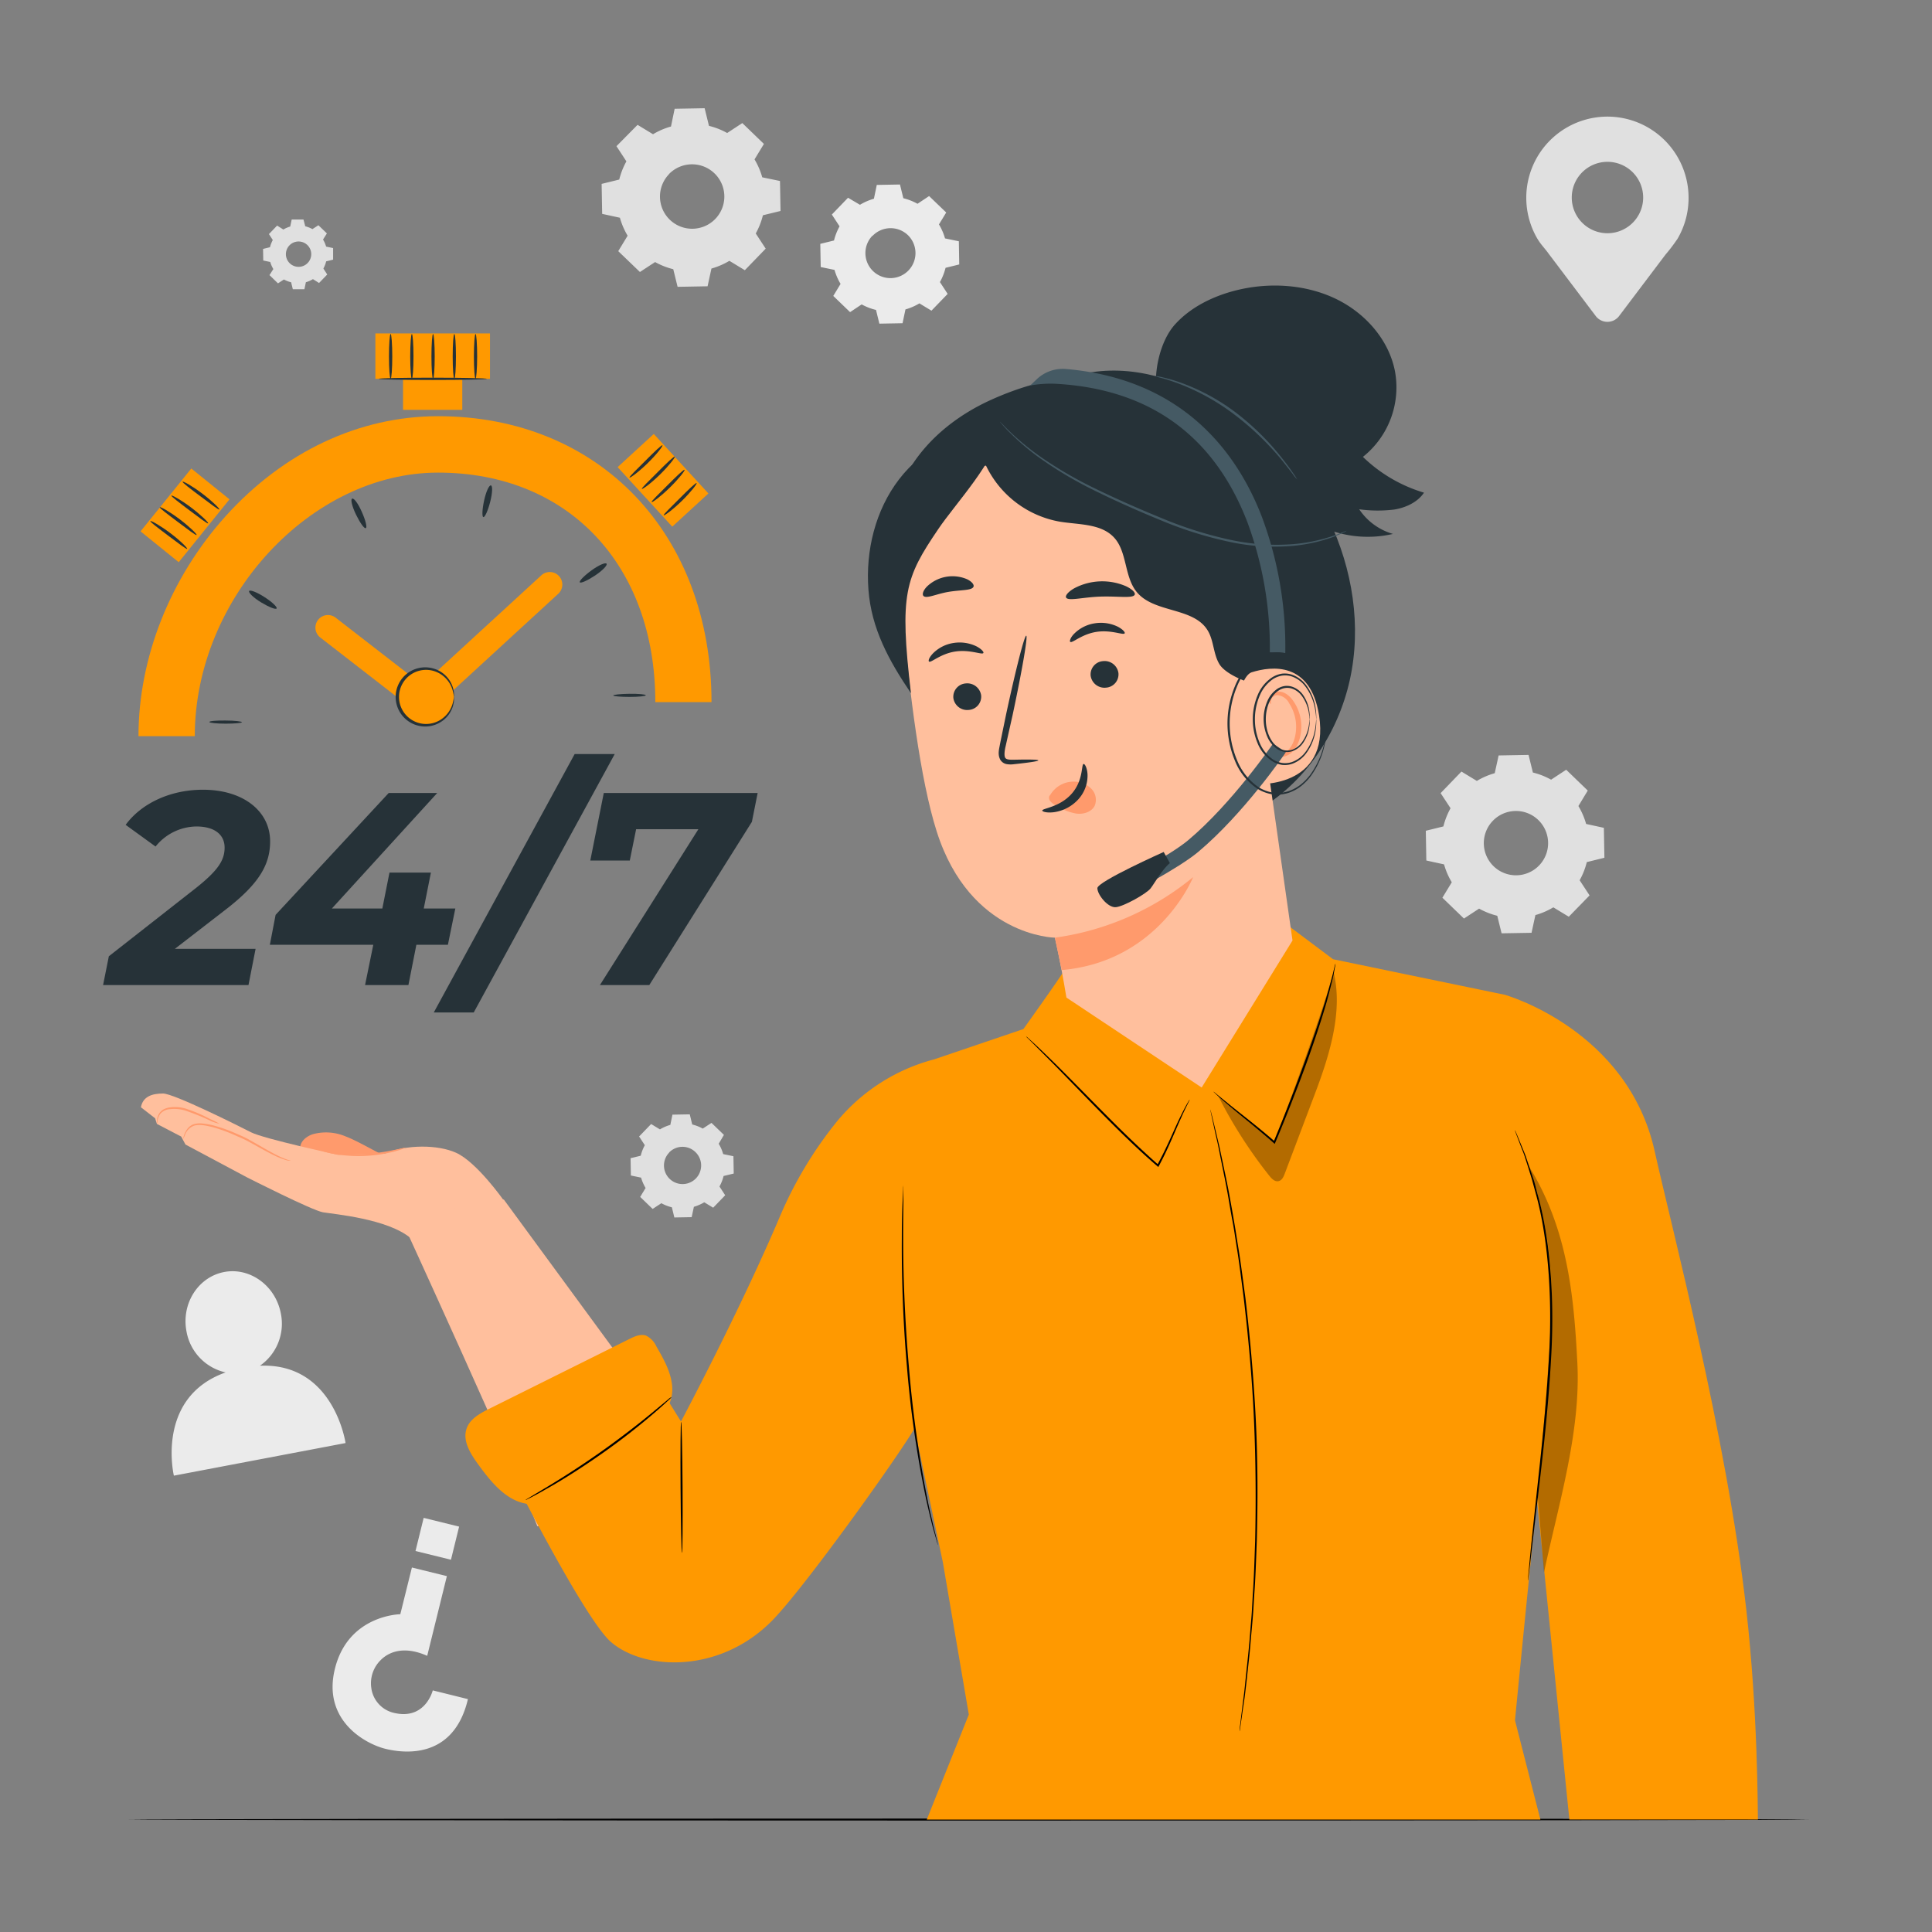 <svg xmlns:inkscape="http://www.inkscape.org/namespaces/inkscape" xmlns:sodipodi="http://sodipodi.sourceforge.net/DTD/sodipodi-0.dtd" xmlns="http://www.w3.org/2000/svg" xmlns:svg="http://www.w3.org/2000/svg" viewBox="0 0 500 500" id="svg91"><rect x="0" y="0" width="500" height="500" fill="#808080" stroke="none"/><defs id="defs91"></defs><g id="freepik--background-complete--inject-285"><path d="M169,34.74a19,19,0,0,1,4.65-2l.95-4.59,7.76-.14,1.12,4.56a19.15,19.15,0,0,1,4.71,1.85l3.92-2.57,5.59,5.4-2.43,4a18.88,18.88,0,0,1,2,4.64l4.59.95L202,54.6l-4.56,1.11a19,19,0,0,1-1.85,4.71l2.57,3.93-5.4,5.58-4-2.43a18.88,18.88,0,0,1-4.64,2l-1,4.59-7.76.14-1.12-4.56a19.08,19.08,0,0,1-4.7-1.85l-3.93,2.57L160,65l2.43-4a19,19,0,0,1-2-4.65l-4.59-1-.14-7.76,4.56-1.12a19.15,19.15,0,0,1,1.85-4.71l-2.57-3.93L165,32.31l4,2.43Zm4.14,10.34a8.33,8.33,0,1,0,11.78-.2A8.34,8.34,0,0,0,173.1,45.08Z" style="fill:#e0e0e0" id="path1"></path><path d="M170.8,292.28a10.93,10.93,0,0,1,2.68-1.16l.55-2.65,4.48-.08.64,2.63a10.89,10.89,0,0,1,2.72,1.06l2.26-1.48,3.22,3.11L186,296a10.93,10.93,0,0,1,1.16,2.68l2.65.55.08,4.48-2.63.64a10.89,10.89,0,0,1-1.06,2.72l1.48,2.26-3.11,3.22-2.31-1.4a11.36,11.36,0,0,1-2.68,1.17L179,315l-4.48.08-.64-2.63a10.89,10.89,0,0,1-2.72-1.06l-2.26,1.48-3.22-3.11,1.4-2.31a11.36,11.36,0,0,1-1.17-2.68l-2.64-.55-.08-4.48,2.63-.64a10.89,10.89,0,0,1,1.06-2.72l-1.48-2.26,3.11-3.22,2.31,1.4Zm2.39,6a4.81,4.81,0,1,0,6.79-.12A4.8,4.8,0,0,0,173.19,298.24Z" style="fill:#e0e0e0" id="path2"></path><path d="M73.28,59.43a7.6,7.6,0,0,1,1.83-.8l.38-1.81,3.05,0L79,58.56a8,8,0,0,1,1.86.73l1.54-1,2.2,2.12-1,1.58a7.6,7.6,0,0,1,.8,1.83l1.81.38,0,3-1.8.44a7.54,7.54,0,0,1-.72,1.86l1,1.54-2.12,2.2-1.58-1a7.6,7.6,0,0,1-1.83.8l-.38,1.81-3,0-.44-1.8a7.54,7.54,0,0,1-1.86-.72l-1.54,1-2.2-2.13,1-1.57a7.6,7.6,0,0,1-.8-1.83l-1.81-.38-.05-3,1.79-.44a8,8,0,0,1,.73-1.86l-1-1.54,2.12-2.2,1.58,1Zm1.63,4.07a3.28,3.28,0,1,0,4.64-.08A3.28,3.28,0,0,0,74.91,63.5Z" style="fill:#e0e0e0" id="path3"></path><path d="M222.56,53a14.8,14.8,0,0,1,3.61-1.57l.74-3.57,6-.11.87,3.55a14.74,14.74,0,0,1,3.67,1.44l3-2L244.88,55,243,58.08a14.66,14.66,0,0,1,1.57,3.62l3.58.74.1,6-3.54.87A15.1,15.1,0,0,1,243.25,73l2,3.06-4.19,4.34-3.12-1.89a15,15,0,0,1-3.61,1.57l-.75,3.57-6,.11-.87-3.55A14.67,14.67,0,0,1,223,78.78l-3,2-4.35-4.19,1.89-3.12a15,15,0,0,1-1.57-3.62l-3.57-.74-.11-6,3.55-.87a14.67,14.67,0,0,1,1.44-3.66l-2-3.06,4.19-4.34L222.56,53Zm3.22,8a6.48,6.48,0,1,0,9.16-.17A6.47,6.47,0,0,0,225.78,61.08Z" style="fill:#ebebeb" id="path4"></path><path d="M382.21,202.1a18.82,18.82,0,0,1,4.63-2l1-4.59,7.75-.14,1.12,4.56a18.76,18.76,0,0,1,4.71,1.85l3.91-2.57,5.58,5.39-2.42,4a19.41,19.41,0,0,1,2,4.64l4.59,1,.14,7.75-4.56,1.12a18.69,18.69,0,0,1-1.85,4.7l2.57,3.92L406,237.25l-4-2.43a19,19,0,0,1-4.64,2l-1,4.59-7.75.13L387.49,237a19.08,19.08,0,0,1-4.7-1.85l-3.92,2.57-5.58-5.39,2.43-4a18.82,18.82,0,0,1-2-4.63l-4.59-1L369,215l4.55-1.12a19.15,19.15,0,0,1,1.85-4.71l-2.57-3.91,5.39-5.58,4,2.43Zm4.13,10.33a8.32,8.32,0,1,0,11.77-.21A8.31,8.31,0,0,0,386.34,212.43Z" style="fill:#e0e0e0" id="path5"></path><path d="M437,51.22A21,21,0,1,0,397.9,61.83h0l.06.08c.8,1.36,1.81,2.33,2.83,3.75L413,81.82a3.79,3.79,0,0,0,6,0l12-15.89a45.13,45.13,0,0,0,3.05-4l.05-.06h0A20.88,20.88,0,0,0,437,51.22Zm-21,9.14a9.24,9.24,0,1,1,9.25-9.24A9.24,9.24,0,0,1,416,60.36Z" style="fill:#e0e0e0" id="path6"></path><path d="M67.27,353.45a13.24,13.24,0,0,0,5.41-13.54c-1.37-7.19-8-12-14.69-10.71s-11.1,8.15-9.73,15.35a13.21,13.21,0,0,0,10.13,10.63C40.17,361.66,45,381.9,45,381.9l44.43-8.44S86.43,352.64,67.27,353.45Z" style="fill:#ebebeb" id="path7"></path><path d="M121.1,439.73,112,437.47s-1.89,7.68-9.91,5.85a7.62,7.62,0,0,1-6-6.49,8.42,8.42,0,0,1,2.47-7.24c2.18-2.18,6.16-3.67,12-1.06l5.09-20.63-9.05-2.23-3,12.09s-13.49.15-16.93,14.13c-3.3,13.38,7.93,19.44,13.07,20.7C103.68,453.56,117.29,455.91,121.1,439.73Z" style="fill:#ebebeb" id="path8"></path><rect x="108.46" y="393.83" width="9.45" height="8.83" transform="translate(127.81 812) rotate(-166.16)" style="fill:#ebebeb" id="rect8"></rect></g><g id="freepik--Table--inject-285"><path d="M468.12,470.9c0,.14-97.34.26-217.38.26S33.35,471,33.35,470.9s97.31-.26,217.39-.26S468.12,470.75,468.12,470.9Z" id="path9"></path></g><path d="m 45.258,245.562 h 20.89 l -1.84,9.37 h -37.63 l 1.49,-7.45 22.65,-17.75 c 5.6,-4.48 7.31,-7.1 7.31,-10.37 0,-3.27 -2.49,-5.47 -7.31,-5.47 a 13.76,13.76 0 0 0 -10.56,5.19 l -7.74,-5.61 c 4,-5.47 11.43,-9.09 20,-9.09 10.51,0 17.39,5.61 17.39,13.35 0,5.89 -2.69,10.86 -11.43,17.61 z" style="fill:#263238" id="path10"></path><path d="m 115.918,244.502 h -8.16 l -2.06,10.43 H 94.478 l 2.13,-10.43 h -26.77 l 1.49,-7.74 29.26,-31.53 h 12.56 l -27.26,29.89 h 13.06 l 1.85,-9.3 h 10.72 l -1.85,9.3 h 8.17 z" style="fill:#263238" id="path11"></path><path d="m 148.718,195.152 h 10.37 l -36.49,66.88 h -10.34 z" style="fill:#263238" id="path12"></path><path d="m 196.078,205.232 -1.49,7.46 -26.55,42.24 h -12.78 l 25.48,-40.33 h -16.11 l -1.64,8.1 h -10.22 l 3.49,-17.47 z" style="fill:#263238" id="path13"></path><g id="freepik--Stopwatch--inject-285" transform="translate(-12.742,26.362)"><path d="M 63.15,164.16 H 48.58 c 0,-20.28 8.21,-41 22.52,-56.9 15.06,-16.71 34.61,-25.91 55,-25.91 41.67,0 70.78,30.42 70.78,74 h -14.54 c 0,-35.53 -22.59,-59.4 -56.21,-59.4 -32.96,-0.03 -62.98,32.49 -62.98,68.21 z" style="fill:#ff9900" id="path21"></path><path d="m 71.14,160.11 c 2.33,0 4.22,0.23 4.21,0.44 -0.01,0.21 -1.89,0.37 -4.21,0.37 -2.32,0 -4.22,-0.19 -4.22,-0.44 0,-0.25 1.9,-0.41 4.22,-0.37 z" style="fill:#263238" id="path22"></path><path d="m 81.2,128.17 c 2,1.28 3.35,2.59 3.13,2.94 -0.22,0.35 -2,-0.36 -4,-1.57 -2,-1.21 -3.33,-2.54 -3.12,-2.94 0.21,-0.4 2.04,0.3 3.99,1.57 z" style="fill:#263238" id="path23"></path><path d="m 106.4,106.16 c 0.95,2.13 1.42,4 1,4.16 -0.42,0.16 -1.49,-1.39 -2.51,-3.48 -1.02,-2.09 -1.49,-4 -1,-4.16 0.49,-0.16 1.57,1.32 2.51,3.48 z" style="fill:#263238" id="path24"></path><path d="m 139.6,103.54 c -0.58,2.26 -1.37,4 -1.76,3.92 -0.39,-0.08 -0.31,-2 0.19,-4.29 0.5,-2.29 1.28,-4 1.76,-3.91 0.48,0.09 0.39,2.03 -0.19,4.28 z" style="fill:#263238" id="path25"></path><path d="m 166.72,122.6 c -1.94,1.28 -3.69,2.06 -3.92,1.74 -0.23,-0.32 1.12,-1.7 3,-3.07 1.88,-1.37 3.64,-2.14 3.92,-1.74 0.28,0.4 -1.06,1.78 -3,3.07 z" style="fill:#263238" id="path26"></path><path d="m 175.65,154 c -2.32,0 -4.21,-0.18 -4.21,-0.38 0,-0.2 1.88,-0.4 4.21,-0.43 2.33,-0.03 4.21,0.14 4.22,0.38 0.01,0.24 -1.87,0.43 -4.22,0.43 z" style="fill:#263238" id="path27"></path><path d="m 122.15,158.34 a 3.18,3.18 0 0 1 -2,-0.69 l -24.49,-19 a 3.249,3.249 0 1 1 4,-5.12 l 22.34,17.32 30.85,-28.33 a 3.241,3.241 0 0 1 4.41,4.75 l -32.87,30.2 a 3.26,3.26 0 0 1 -2.24,0.87 z" style="fill:#ff9900" id="path28"></path><rect x="109.89" y="59.93" width="29.66" height="11.75" style="fill:#ff9900" id="rect28"></rect><rect x="117.05" y="65.81" width="15.33" height="13.9" style="fill:#ff9900" id="rect29"></rect><rect x="50.17" y="100.66" width="20.91" height="12.7" transform="rotate(-51.08,60.624,107.012)" style="fill:#ff9900" id="rect30"></rect><path d="m 138.76,71.68 c 0,0.17 -6.29,0.3 -14,0.3 -7.71,0 -14,-0.13 -14,-0.3 0,-0.17 6.28,-0.3 14,-0.3 7.72,0 14,0.14 14,0.3 z" style="fill:#263238" id="path30"></path><path d="m 61.18,115.68 c -0.16,0.18 -2.28,-1.44 -4.9,-3.41 -2.62,-1.97 -4.75,-3.57 -4.62,-3.77 0.13,-0.2 2.48,1.1 5.13,3.09 2.65,1.99 4.54,3.92 4.39,4.09 z" style="fill:#263238" id="path31"></path><path d="m 63.62,112.09 c -0.16,0.18 -2.28,-1.44 -4.9,-3.41 -2.62,-1.97 -4.76,-3.57 -4.63,-3.77 0.13,-0.2 2.49,1.1 5.14,3.1 2.65,2 4.54,3.91 4.39,4.08 z" style="fill:#263238" id="path32"></path><path d="m 66.61,109.08 c -0.15,0.18 -2.27,-1.44 -4.89,-3.41 -2.62,-1.97 -4.72,-3.57 -4.63,-3.77 0.09,-0.2 2.49,1.1 5.13,3.1 2.64,2 4.55,3.91 4.39,4.08 z" style="fill:#263238" id="path33"></path><path d="m 69.51,105.49 c -0.15,0.18 -2.28,-1.44 -4.9,-3.41 -2.62,-1.97 -4.75,-3.57 -4.61,-3.77 0.14,-0.2 2.49,1.1 5.13,3.1 2.64,2 4.53,3.91 4.38,4.08 z" style="fill:#263238" id="path34"></path><rect x="173.86" y="91.6" width="20.91" height="12.7" transform="rotate(47.45,184.335,97.963)" style="fill:#ff9900" id="rect34"></rect><path d="m 175.67,97.22 c -0.15,-0.18 1.76,-2 4.1,-4.34 2.34,-2.34 4.23,-4.17 4.41,-4 0.18,0.17 -1.45,2.3 -3.82,4.62 -2.37,2.32 -4.55,3.89 -4.69,3.72 z" style="fill:#263238" id="path35"></path><path d="m 178.86,100.16 c -0.16,-0.18 1.76,-2 4.09,-4.34 2.33,-2.34 4.24,-4.17 4.42,-4 0.18,0.17 -1.46,2.3 -3.82,4.62 -2.36,2.32 -4.55,3.89 -4.69,3.72 z" style="fill:#263238" id="path36"></path><path d="m 181.39,103.57 c -0.16,-0.18 1.76,-2 4.09,-4.34 2.33,-2.34 4.24,-4.17 4.42,-4 0.18,0.17 -1.46,2.29 -3.83,4.61 -2.37,2.32 -4.54,3.9 -4.68,3.73 z" style="fill:#263238" id="path37"></path><path d="m 184.51,107 c -0.16,-0.18 1.76,-2 4.09,-4.34 2.33,-2.34 4.24,-4.17 4.42,-4 0.18,0.17 -1.46,2.3 -3.83,4.62 -2.37,2.32 -4.54,3.86 -4.68,3.72 z" style="fill:#263238" id="path38"></path><path d="m 113.83,71.67 c -0.23,0 -0.42,-2.6 -0.42,-5.79 0,-3.19 0.19,-5.8 0.42,-5.8 0.23,0 0.43,2.6 0.43,5.8 0,3.2 -0.19,5.79 -0.43,5.79 z" style="fill:#263238" id="path39"></path><path d="m 119.33,71.67 c -0.23,0 -0.42,-2.6 -0.42,-5.79 0,-3.19 0.19,-5.8 0.42,-5.8 0.23,0 0.42,2.6 0.42,5.8 0,3.2 -0.19,5.79 -0.42,5.79 z" style="fill:#263238" id="path40"></path><path d="m 124.82,71.67 c -0.23,0 -0.42,-2.6 -0.42,-5.79 0,-3.19 0.19,-5.8 0.42,-5.8 0.23,0 0.42,2.6 0.42,5.8 0,3.2 -0.18,5.79 -0.42,5.79 z" style="fill:#263238" id="path41"></path><path d="m 130.32,71.67 c -0.24,0 -0.42,-2.6 -0.42,-5.79 0,-3.19 0.18,-5.8 0.42,-5.8 0.24,0 0.42,2.6 0.42,5.8 0,3.2 -0.19,5.79 -0.42,5.79 z" style="fill:#263238" id="path42"></path><path d="m 135.81,71.67 c -0.23,0 -0.42,-2.6 -0.42,-5.79 0,-3.19 0.19,-5.8 0.42,-5.8 0.23,0 0.42,2.6 0.42,5.8 0,3.2 -0.23,5.79 -0.42,5.79 z" style="fill:#263238" id="path43"></path><circle cx="122.9" cy="153.98" r="7.34" transform="rotate(-45,122.91,153.979)" style="fill:#ff9900" id="circle43"></circle><path d="m 130.24,154 c -0.07,0 -0.06,-0.65 -0.37,-1.76 a 7.28,7.28 0 0 0 -2.69,-3.86 7,7 0 1 0 0,11.24 7.32,7.32 0 0 0 2.69,-3.86 c 0.31,-1.11 0.3,-1.76 0.37,-1.76 0.07,0 0,0.16 0,0.47 a 5,5 0 0 1 -0.14,1.36 7.28,7.28 0 0 1 -2.64,4.21 7.58,7.58 0 0 1 -7.22,1.18 7.66,7.66 0 0 1 0,-14.44 7.61,7.61 0 0 1 7.22,1.17 7.32,7.32 0 0 1 2.64,4.22 5,5 0 0 1 0.14,1.36 c 0.05,0.29 0.03,0.47 0,0.47 z" style="fill:#263238" id="path44"></path></g><path d="m 99.29,299 c -2.63,-1.25 -7.06,-3.86 -9.8,-4.88 a 13,13 0 0 0 -8.57,-0.58 c -1.61,0.54 -3.22,1.83 -3.23,3.53 l 10.75,7.93 10.85,-2.86 z" style="fill:#ff9a6c" id="path45"></path><path d="m 87.53,298.89 c 0,0 -19.31,-4.19 -22.53,-5.84 C 61.78,291.4 45,283 42.19,283 c -2.81,0 -5.21,0.76 -5.72,3.56 l 3.67,2.85 0.47,1.46 6.28,3.27 1.11,2.06 16,8.54 c 0,0 16.78,8.52 19.58,9 2.8,0.48 16.78,1.65 22.76,6.74 l 24,-9.86 c 0,0 -6.93,-9.84 -12.27,-12.27 -4.76,-2.16 -12.75,-2.16 -18.34,0.13 z" style="fill:#ffbf9d" id="path46"></path><path d="m 103.59,315 c 0,0 30.55,66.62 35.47,80 0,0 34.15,-5.62 35.32,-24.57 l -44,-60 z" style="fill:#ffbf9d" id="path47"></path><path d="m 75.22,300.4 c 0,0 -0.12,0 -0.33,0 a 4.54,4.54 0 0 1 -0.92,-0.19 19.69,19.69 0 0 1 -3.18,-1.28 c -1.3,-0.63 -2.81,-1.46 -4.47,-2.39 -0.83,-0.46 -1.7,-0.95 -2.61,-1.42 -0.91,-0.47 -1.9,-0.88 -2.91,-1.32 a 40.09,40.09 0 0 0 -5.78,-2.1 c -1.81,-0.45 -3.55,-0.79 -4.86,-0.35 a 4,4 0 0 0 -2.24,2.26 10.73,10.73 0 0 1 -0.51,1.14 c 0,0 0,-0.12 0.05,-0.32 a 6.13,6.13 0 0 1 0.27,-0.9 5.55,5.55 0 0 1 0.71,-1.31 3.44,3.44 0 0 1 1.56,-1.22 5.45,5.45 0 0 1 2.41,-0.24 18.33,18.33 0 0 1 2.69,0.47 38.54,38.54 0 0 1 5.9,2.08 c 1,0.44 2,0.85 2.93,1.34 0.93,0.49 1.79,1 2.62,1.47 1.65,0.95 3.13,1.81 4.4,2.47 A 25.13,25.13 0 0 0 74,300 c 0.78,0.29 1.22,0.35 1.22,0.4 z" style="fill:#ff9a6c" id="path48"></path><path d="m 56.8,290.82 a 10.69,10.69 0 0 1 -2.71,-0.94 55.31,55.31 0 0 0 -6.35,-2.53 9.63,9.63 0 0 0 -3.65,-0.31 3.61,3.61 0 0 0 -2.58,1.2 4.23,4.23 0 0 0 -0.75,1.83 2.37,2.37 0 0 1 -0.15,0.75 2.13,2.13 0 0 1 0,-0.77 4,4 0 0 1 0.66,-2 3.42,3.42 0 0 1 1.16,-1 5.16,5.16 0 0 1 1.66,-0.47 9.7,9.7 0 0 1 3.85,0.29 38,38 0 0 1 6.36,2.7 26,26 0 0 1 2.5,1.25 z" style="fill:#ff9a6c" id="path49"></path><path d="m 105,297 c 0,0 -0.27,0.16 -0.78,0.34 a 22.93,22.93 0 0 1 -2.23,0.68 36,36 0 0 1 -7.59,1.13 37.27,37.27 0 0 1 -7.66,-0.46 c -1,-0.17 -1.74,-0.34 -2.27,-0.49 a 2.49,2.49 0 0 1 -0.81,-0.27 c 0,-0.08 1.2,0.15 3.14,0.39 a 46.2,46.2 0 0 0 7.58,0.31 47.23,47.23 0 0 0 7.53,-1 c 1.85,-0.36 3.02,-0.7 3.09,-0.63 z" style="fill:#ff9a6c" id="path50"></path><path d="M 389.44,257.45 345,248.25 334,240 275.3,251.32 c -0.94,1.72 -10.45,15 -10.45,15 l -23.12,7.85 a 48.62,48.62 0 0 0 -25.08,16 103.33,103.33 0 0 0 -15,25.1 c -10.4,24.41 -25.41,52.61 -25.41,52.61 l -9.41,-15.16 -39.66,18.68 c 0,0 23.23,46.83 30.92,53.52 8.55,7.43 28.21,8.29 41.8,-5.57 8.19,-8.36 31.86,-41.4 36.79,-49.67 l 7.32,34.58 6.73,39.47 -10.88,27.17 h 158.8 l -6.57,-25.68 c 0,0 6.47,-66.93 8.26,-79.39 4.21,-29.39 -10.9,-108.38 -10.9,-108.38 z" style="fill:#ff9900" id="path51"></path><path d="m 389.44,257.45 c 0,0 31.8,8.92 38.8,40.53 4.24,19.15 18.64,73.74 23.71,118.68 3,26.72 2.92,51.41 3,54.24 h -48.8 L 385.47,266.37 Z" style="fill:#ff9900" id="path52"></path><path d="m 307.88,284.59 c 0,0 0,0.12 -0.13,0.33 l -0.45,0.92 c -0.4,0.81 -1,2 -1.65,3.51 -1.41,3 -3.07,7.45 -5.75,12.42 l -0.13,0.25 -0.22,-0.19 c -3.3,-2.81 -6.88,-6.19 -10.58,-9.84 -6.55,-6.5 -12.29,-12.55 -16.53,-16.84 l -5.05,-5.07 -1.39,-1.37 a 3.52,3.52 0 0 1 -0.46,-0.5 2.87,2.87 0 0 1 0.53,0.43 l 1.44,1.3 c 1.24,1.14 3,2.83 5.17,4.95 4.31,4.23 10.1,10.24 16.63,16.73 3.7,3.65 7.26,7 10.52,9.86 l -0.36,0.06 c 2.7,-4.9 4.42,-9.33 5.9,-12.31 0.73,-1.51 1.34,-2.67 1.78,-3.46 0.2,-0.35 0.37,-0.65 0.51,-0.88 a 1.74,1.74 0 0 1 0.22,-0.3 z" id="path53"></path><path d="m 345.62,249.38 a 3.09,3.09 0 0 1 -0.09,0.7 c -0.1,0.5 -0.22,1.16 -0.37,2 -0.36,1.72 -1,4.2 -1.82,7.22 -1.73,6 -4.53,14.29 -8,23.24 -1.83,4.74 -3.63,9.22 -5.31,13.19 l -0.13,0.31 -0.25,-0.22 c -4.53,-4 -8.59,-7.15 -11.34,-9.49 -1.38,-1.17 -2.46,-2.11 -3.19,-2.77 l -0.81,-0.76 c -0.19,-0.18 -0.28,-0.27 -0.27,-0.28 a 1.61,1.61 0 0 1 0.32,0.22 l 0.86,0.71 3.27,2.66 c 2.81,2.28 6.9,5.37 11.48,9.35 l -0.38,0.09 c 1.65,-4 3.44,-8.46 5.26,-13.19 3.43,-9 6.28,-17.15 8.09,-23.16 0.9,-3 1.56,-5.46 2,-7.17 0.19,-0.81 0.35,-1.46 0.47,-2 a 4.55,4.55 0 0 1 0.21,-0.65 z" id="path54"></path><path d="m 242.75,399.83 a 0.73,0.73 0 0 1 -0.09,-0.22 l -0.21,-0.68 q -0.27,-1 -0.75,-2.64 c -0.34,-1.14 -0.67,-2.55 -1.07,-4.19 -0.4,-1.64 -0.83,-3.52 -1.26,-5.6 a 275.46,275.46 0 0 1 -4.66,-32.86 c -1.13,-12.93 -1.38,-24.68 -1.32,-33.17 0,-4.25 0.11,-7.69 0.23,-10.06 0.06,-1.16 0.1,-2.07 0.13,-2.74 0,-0.28 0,-0.52 0.05,-0.71 a 0.92,0.92 0 0 1 0,-0.24 1.27,1.27 0 0 1 0,0.25 v 0.71 c 0,0.67 0,1.58 0,2.73 0,2.38 -0.08,5.81 -0.06,10.06 0,8.48 0.34,20.22 1.47,33.12 a 302.87,302.87 0 0 0 4.5,32.84 c 0.41,2.08 0.79,4 1.18,5.6 0.39,1.6 0.68,3.07 1,4.21 l 0.66,2.66 0.15,0.69 c 0.05,0.16 0.06,0.24 0.05,0.24 z" id="path55"></path><path d="m 392.08,292.51 a 1.13,1.13 0 0 1 0.14,0.28 c 0.09,0.21 0.21,0.48 0.35,0.82 0.32,0.76 0.75,1.83 1.31,3.18 0.28,0.7 0.61,1.46 0.93,2.31 l 0.95,2.8 c 0.34,1 0.7,2.09 1.09,3.23 0.39,1.14 0.65,2.39 1,3.68 3,10.29 4.5,25.18 3.64,41.47 -0.86,16.29 -2.78,31 -4,41.56 -0.61,5.28 -1.11,9.57 -1.46,12.57 -0.17,1.45 -0.31,2.6 -0.41,3.41 l -0.12,0.89 a 1.21,1.21 0 0 1 -0.06,0.3 1.13,1.13 0 0 1 0,-0.3 l 0.07,-0.9 c 0.08,-0.82 0.19,-2 0.32,-3.42 0.28,-3 0.72,-7.28 1.29,-12.59 1.09,-10.62 2.93,-25.28 3.81,-41.54 0.88,-16.26 -0.6,-31.07 -3.47,-41.36 l -1,-3.68 -1,-3.22 c -0.32,-1 -0.62,-1.95 -0.9,-2.81 -0.28,-0.86 -0.62,-1.63 -0.89,-2.33 -0.52,-1.37 -0.92,-2.44 -1.22,-3.21 -0.12,-0.35 -0.22,-0.62 -0.3,-0.84 a 1,1 0 0 1 -0.07,-0.3 z" id="path56"></path><path d="m 176.5,401.93 c -0.14,0 -0.31,-7.62 -0.37,-17 -0.06,-9.38 0,-17 0.15,-17 0.15,0 0.31,7.62 0.37,17 0.06,9.38 0,17 -0.15,17 z" id="path57"></path><path d="m 320.8,448.08 v -0.42 c 0,-0.3 0.08,-0.7 0.14,-1.22 0.14,-1.1 0.33,-2.67 0.58,-4.69 0.13,-1 0.27,-2.15 0.43,-3.38 0.16,-1.23 0.28,-2.59 0.43,-4 0.29,-2.9 0.69,-6.19 1,-9.85 0.15,-1.82 0.3,-3.74 0.47,-5.73 0.17,-1.99 0.25,-4.07 0.38,-6.22 0.3,-4.3 0.43,-8.91 0.6,-13.75 0.22,-9.69 0.19,-20.35 -0.31,-31.52 -0.5,-11.17 -1.52,-21.79 -2.65,-31.42 -0.63,-4.81 -1.18,-9.38 -1.89,-13.63 -0.33,-2.13 -0.62,-4.19 -1,-6.16 -0.38,-1.97 -0.69,-3.86 -1,-5.67 -0.61,-3.61 -1.31,-6.85 -1.88,-9.71 -0.29,-1.43 -0.55,-2.76 -0.8,-4 -0.25,-1.24 -0.52,-2.33 -0.75,-3.33 l -1,-4.61 c -0.1,-0.51 -0.19,-0.91 -0.25,-1.2 -0.06,-0.29 -0.07,-0.42 -0.07,-0.42 a 2.61,2.61 0 0 1 0.12,0.4 l 0.31,1.19 1.11,4.6 0.79,3.32 c 0.26,1.22 0.54,2.54 0.85,4 0.59,2.85 1.32,6.09 1.95,9.7 q 0.5,2.71 1,5.67 c 0.36,2 0.65,4 1,6.16 0.72,4.26 1.29,8.83 1.94,13.64 1.15,9.64 2.13,20.27 2.69,31.45 0.56,11.18 0.52,21.86 0.27,31.56 -0.19,4.85 -0.33,9.46 -0.65,13.76 -0.14,2.15 -0.24,4.23 -0.41,6.23 -0.17,2 -0.35,3.91 -0.51,5.74 -0.28,3.66 -0.71,7 -1,9.84 -0.17,1.45 -0.33,2.8 -0.47,4 -0.14,1.2 -0.33,2.36 -0.48,3.38 -0.29,2 -0.52,3.58 -0.67,4.67 l -0.19,1.22 a 2.39,2.39 0 0 1 -0.08,0.4 z" id="path58"></path><g style="opacity:0.3" id="g61"><path d="m 397.91,386.51 1.68,20.43 c 3.71,-17.5 9.54,-36.31 8.63,-54.17 -0.91,-17.86 -2.59,-34.95 -12.65,-51.12 a 101.5,101.5 0 0 1 5.91,38 c -0.92,20.9 -3.57,46.86 -3.57,46.86 z" id="path61"></path></g><path d="m 169.88,348.48 a 5.73,5.73 0 0 0 -2.7,-2.83 c -1.4,-0.48 -2.92,0.2 -4.25,0.86 l -36.28,18.06 c -2.39,1.19 -5,2.6 -5.88,5.1 -1.15,3.2 1,6.58 3,9.33 3.34,4.59 7.34,9.59 13,10.24 l 31.21,-21.4 c 3.81,-0.56 6.18,-4.81 6,-8.66 -0.18,-3.85 -2.16,-7.36 -4.1,-10.7 z" style="fill:#ff9900" id="path62"></path><path d="m 173.82,361.56 a 2,2 0 0 1 -0.32,0.35 l -1,0.93 c -0.86,0.8 -2.13,1.93 -3.72,3.29 -3.19,2.73 -7.72,6.36 -13,10.06 -5.28,3.7 -10.11,6.75 -13.78,8.81 -1.82,1.05 -3.31,1.87 -4.35,2.41 l -1.2,0.61 c -0.28,0.14 -0.43,0.2 -0.44,0.18 a 1.57,1.57 0 0 1 0.39,-0.27 l 1.15,-0.7 4.26,-2.55 c 3.59,-2.16 8.48,-5.26 13.7,-8.95 5.22,-3.69 9.78,-7.26 13,-9.91 l 3.83,-3.17 1,-0.85 c 0.34,-0.16 0.47,-0.26 0.48,-0.24 z" id="path63"></path><g style="opacity:0.3" id="g64"><path d="m 345.15,251.67 c -4.27,14.18 -10.25,30.22 -15.3,44 -4.3,-3.65 -10.32,-8.48 -14.63,-12.14 a 120.7,120.7 0 0 0 13.29,20.77 c 0.6,0.75 1.4,1.57 2.33,1.39 0.93,-0.18 1.35,-1.14 1.67,-2 l 7.87,-20.83 c 3.68,-9.74 7.23,-21.1 4.77,-31.19 z" id="path64"></path></g><path d="m 277.65,97.4 c 13,-3.74 25.16,0 37.15,6.22 11.99,6.22 21.66,16.49 27.92,28.44 6.6,12.59 9.52,27.26 7.13,41.27 -2.39,14.01 -10.31,27.21 -22.17,35 -16.21,10.68 -38.55,10.12 -55.24,0.23 -16.69,-9.89 -27.68,-28.12 -30.59,-47.31 -2,-13.22 -0.38,-27.16 5.79,-39 6.17,-11.84 17.08,-21.44 30,-24.86" style="fill:#263238" id="path65"></path><path d="m 320.33,138.09 c -2.51,-4.83 -2.4,-10.56 -3.77,-15.84 -3,-11.61 -13.6,-20 -25.12,-23.35 -10.71,-3.13 -23.1,-0.78 -35,4.6 -8.14,3.69 -15.55,9.35 -20.41,16.85 a 37.31,37.31 0 0 0 -3,34.06 l 59.39,-15.62 c 6.18,4 12.51,8.13 19.66,10 a 12.74,12.74 0 0 0 6.42,0.29 5.66,5.66 0 0 0 4.25,-4.41 c 0.25,-2.38 -1.33,-4.47 -2.42,-6.58 z" style="fill:#263238" id="path66"></path><path d="M 334.5,243.4 319.17,135.58 c -0.68,-5.1 -3,-10.3 -8.13,-10.06 l -54,-5.2 c -16.92,0.78 -24.86,23 -23.36,39.83 1.67,18.74 4.44,41.55 8.75,55.07 8.67,27.17 30.56,27.45 30.56,27.45 0,0 1.33,5.4 3,15.5 l 35,23.28 z" style="fill:#ffbf9d" id="path67"></path><path d="m 246.73,180.66 a 3.61,3.61 0 0 0 4,3.07 3.45,3.45 0 0 0 3.19,-3.78 3.63,3.63 0 0 0 -4,-3.08 3.47,3.47 0 0 0 -3.19,3.79 z" style="fill:#263238" id="path68"></path><path d="m 240.43,171.21 c 0.51,0.4 2.91,-2 6.76,-2.59 3.85,-0.59 6.95,0.92 7.3,0.38 0.17,-0.24 -0.41,-1 -1.77,-1.72 a 10,10 0 0 0 -5.93,-0.88 9.49,9.49 0 0 0 -5.29,2.65 c -1.05,1.08 -1.32,1.95 -1.07,2.16 z" style="fill:#263238" id="path69"></path><path d="m 282.26,174.88 a 3.61,3.61 0 0 0 4,3.08 3.45,3.45 0 0 0 3.19,-3.78 3.61,3.61 0 0 0 -4,-3.08 3.46,3.46 0 0 0 -3.19,3.78 z" style="fill:#263238" id="path70"></path><path d="m 277,166.12 c 0.51,0.4 2.92,-2 6.76,-2.59 3.84,-0.59 6.95,0.92 7.3,0.38 0.17,-0.24 -0.41,-1 -1.77,-1.72 A 10,10 0 0 0 283.35,161.31 9.53,9.53 0 0 0 278,164 c -1,1 -1.27,2 -1,2.12 z" style="fill:#263238" id="path71"></path><path d="m 268.72,196.79 c 0,-0.22 -2.47,-0.27 -6.41,-0.17 -1,0 -2,0 -2.23,-0.65 -0.23,-0.65 -0.09,-1.79 0.21,-3 q 0.84,-3.77 1.77,-7.91 c 2.4,-11.26 4,-20.45 3.53,-20.54 -0.47,-0.09 -2.77,9 -5.18,20.2 -0.57,2.77 -1.12,5.42 -1.63,7.95 -0.2,1.17 -0.65,2.53 0.08,3.92 a 2.44,2.44 0 0 0 1.83,1.19 6.33,6.33 0 0 0 1.7,0 c 3.93,-0.42 6.35,-0.78 6.33,-0.99 z" style="fill:#263238" id="path72"></path><path d="M 273,242.67 A 71.62,71.62 0 0 0 308.78,227 c 0,0 -8.73,21.85 -34,24.05 z" style="fill:#ff9a6c" id="path73"></path><path d="m 271.76,205.81 a 7,7 0 0 1 5.81,-3.52 6.39,6.39 0 0 1 4.73,1.71 4.06,4.06 0 0 1 1,4.54 c -0.81,1.61 -2.93,2.28 -4.84,2 a 14.7,14.7 0 0 1 -5.36,-2.18 4.21,4.21 0 0 1 -1.27,-1 1.3,1.3 0 0 1 -0.22,-1.43" style="fill:#ff9a6c" id="path74"></path><path d="m 280.44,197.72 c -0.64,0.06 0,4.24 -3.13,7.74 -3.13,3.5 -7.62,3.73 -7.57,4.31 0,0.28 1.12,0.66 3,0.43 a 10.51,10.51 0 0 0 6.36,-3.37 9.13,9.13 0 0 0 2.35,-6.44 c -0.11,-1.77 -0.73,-2.73 -1.01,-2.67 z" style="fill:#263238" id="path75"></path><path d="m 275.9,154.64 c 0.54,1 4.3,-0.09 8.89,-0.24 4.59,-0.15 8.43,0.53 8.88,-0.5 0.2,-0.49 -0.58,-1.37 -2.21,-2.16 a 15.48,15.48 0 0 0 -13.54,0.56 c -1.55,0.92 -2.26,1.87 -2.02,2.34 z" style="fill:#263238" id="path76"></path><path d="m 239,154.24 c 0.81,0.77 3.32,-0.54 6.5,-1.07 3.18,-0.53 6,-0.31 6.44,-1.32 0.21,-0.49 -0.35,-1.29 -1.65,-1.94 a 9.55,9.55 0 0 0 -10.43,1.92 c -1.01,1.07 -1.24,2.03 -0.86,2.41 z" style="fill:#263238" id="path77"></path><path d="M 329.07,128.86 C 321.79,113.42 295.45,94.25 278.73,97.68 l -24.79,19.76 a 26.23,26.23 0 0 0 20.3,17.56 c 4.95,0.82 10.75,0.45 14.13,4.17 3.38,3.72 2.57,10.12 5.84,14.07 4.53,5.48 14.69,3.84 18.35,9.94 1.61,2.66 1.42,6.12 3.06,8.76 2.2,3.51 12.29,7 16,5.22 3.71,-1.78 2.87,-8.42 3.68,-12.09 1.39,-6.25 0.07,-9.22 -1.09,-12.46 -2.71,-7.68 -1.66,-16.39 -5.14,-23.75 z" style="fill:#263238" id="path78"></path><path d="m 320.55,182 c -0.31,-2.08 1.34,-7.33 3.34,-8 5.34,-1.68 15.27,-2.75 17.48,11.13 3,19 -16.64,18.09 -16.77,17.55 -0.13,-0.54 -2.97,-13.54 -4.05,-20.68 z" style="fill:#ffbf9d" id="path79"></path><path d="m 329.25,194.58 c 0.08,-0.08 0.37,0.18 1,0.34 a 3.3,3.3 0 0 0 2.48,-0.34 c 1.88,-1.05 3.06,-4.5 2.61,-7.94 a 11.06,11.06 0 0 0 -1.68,-4.58 3.85,3.85 0 0 0 -2.89,-2.14 1.69,1.69 0 0 0 -1.8,1.22 c -0.17,0.57 0,0.93 -0.09,1 -0.09,0.07 -0.45,-0.25 -0.43,-1.06 a 2.13,2.13 0 0 1 0.56,-1.3 2.51,2.51 0 0 1 1.75,-0.78 c 1.48,-0.13 3,1 3.92,2.39 a 11.45,11.45 0 0 1 2,5.11 c 0.49,3.84 -0.9,7.73 -3.52,9 a 3.61,3.61 0 0 1 -3.1,0 c -0.7,-0.5 -0.87,-0.88 -0.81,-0.92 z" style="fill:#ff9a6c" id="path80"></path><path d="m 258.82,111.05 c -0.87,8 -11.54,19.25 -16,25.88 -8.57,12.65 -10.09,16.7 -7.07,42.46 -5.68,-8.37 -10.24,-16.69 -11,-26.78 -0.76,-10.09 1.78,-20.56 7.94,-28.58 6.16,-8.02 16.07,-13.3 26.18,-13" style="fill:#263238" id="path81"></path><path d="m 304.13,83.92 c 4,-4.41 9.78,-7.28 15.78,-8.78 8.55,-2.14 17.94,-1.56 25.72,2.16 7.78,3.72 13.8,10.7 15.37,18.7 a 23,23 0 0 1 -8.28,22.24 38.53,38.53 0 0 0 15.81,9.26 c -1.62,2.43 -4.61,3.85 -7.63,4.36 a 35,35 0 0 1 -9.14,-0.06 15.76,15.76 0 0 0 8.74,6.38 29,29 0 0 1 -14.89,-0.49 57.91,57.91 0 0 1 -13.47,-6.05 c -14.63,-8.49 -22.7,-15.93 -32.58,-29 -1.29,-5.64 0.54,-14.3 4.57,-18.72 z" style="fill:#263238" id="path82"></path><path d="M 335.67,124 C 324.93,108.31 311.26,99.92 298.89,97.31" style="fill:#263238" id="path83"></path><path d="m 298.89,97.31 a 10.56,10.56 0 0 0 1.75,0.53 c 1.13,0.32 2.76,0.81 4.72,1.56 a 58.13,58.13 0 0 1 14.25,8 73.17,73.17 0 0 1 11.82,11.31 c 1.32,1.63 2.39,3 3.08,3.9 a 10.38,10.38 0 0 0 1.16,1.43 11.1,11.1 0 0 0 -1,-1.56 c -0.64,-1 -1.66,-2.35 -2.95,-4 A 67.2,67.2 0 0 0 320,106.9 54.25,54.25 0 0 0 305.5,99 a 41.7,41.7 0 0 0 -4.8,-1.39 11.47,11.47 0 0 0 -1.81,-0.3 z" style="fill:#455a64" id="path84"></path><path d="m 348.47,137.37 -0.24,0.08 -0.7,0.28 c -0.6,0.26 -1.5,0.6 -2.68,1 a 43.21,43.21 0 0 1 -10.3,2.1 56.32,56.32 0 0 1 -15.53,-1 100.82,100.82 0 0 1 -18.26,-5.69 c -6.3,-2.57 -12.24,-5.21 -17.53,-7.8 a 105,105 0 0 1 -13.53,-7.84 67,67 0 0 1 -8.18,-6.64 c -0.92,-0.85 -1.58,-1.56 -2,-2 l -0.53,-0.53 c -0.12,-0.11 -0.18,-0.17 -0.19,-0.16 -0.01,0.01 0,0.07 0.15,0.2 l 0.49,0.57 c 0.43,0.5 1.07,1.23 2,2.11 a 62.51,62.51 0 0 0 8.11,6.81 100.32,100.32 0 0 0 13.53,8 c 5.3,2.63 11.23,5.29 17.54,7.87 a 99.71,99.71 0 0 0 18.38,5.67 55.37,55.37 0 0 0 15.67,0.86 41.91,41.91 0 0 0 10.26,-2.26 c 1.17,-0.45 2.06,-0.82 2.65,-1.12 l 0.67,-0.33 c 0.15,-0.13 0.23,-0.17 0.22,-0.18 z" style="fill:#455a64" id="path85"></path><path d="M 291.81,231.54 290,228 c 0.13,-0.07 12.69,-6.51 17.52,-10.57 11.38,-9.56 21.84,-24.83 21.95,-25 l 3.3,2.25 c -0.44,0.65 -10.87,15.88 -22.68,25.8 -5.2,4.34 -17.75,10.79 -18.28,11.06 z" style="fill:#455a64" id="path86"></path><path d="m 301.16,220.49 c 0,0 -17.16,7.66 -17.16,9.36 0,1.7 2.72,5.1 4.76,4.93 2.04,-0.17 7.94,-3.49 9,-4.85 1.06,-1.36 2.94,-4.86 5,-6.56 z" style="fill:#263238" id="path87"></path><path d="m 332.63,169 -4,-0.19 A 93.68,93.68 0 0 0 322.77,135 C 314.09,112.64 297.4,100.64 273.18,99.32 a 29.48,29.48 0 0 0 -6.58,0.45 l 1.75,-1.66 a 9.66,9.66 0 0 1 2.91,-1.89 v 0 a 9.82,9.82 0 0 1 4.67,-0.72 c 30.58,2.65 44.4,22.09 50.61,38.17 a 96,96 0 0 1 6.09,35.33 z" style="fill:#455a64" id="path88"></path><ellipse cx="330.63" cy="187.15" style="fill:#455a64" id="ellipse88"></ellipse><path d="m 343.3,187.15 a 0.87,0.87 0 0 1 0,-0.25 c 0,-0.2 0,-0.44 -0.06,-0.74 a 25.71,25.71 0 0 0 -0.29,-2.82 21.63,21.63 0 0 0 -3.91,-9.53 14.08,14.08 0 0 0 -2.38,-2.45 10.82,10.82 0 0 0 -3.23,-1.75 9,9 0 0 0 -3.88,-0.37 10,10 0 0 0 -3.88,1.45 15.43,15.43 0 0 0 -5.54,7 24.8,24.8 0 0 0 0,19 15.41,15.41 0 0 0 5.54,7 10,10 0 0 0 3.88,1.45 9.15,9.15 0 0 0 3.88,-0.37 10.82,10.82 0 0 0 3.23,-1.75 14.44,14.44 0 0 0 2.38,-2.45 21.63,21.63 0 0 0 3.91,-9.53 26,26 0 0 0 0.29,-2.82 c 0,-0.3 0,-0.54 0.06,-0.74 a 0.79,0.79 0 0 1 0,-0.25 0.67,0.67 0 0 1 0,0.25 v 0.74 a 24.24,24.24 0 0 1 -0.2,2.85 21.31,21.31 0 0 1 -3.82,9.72 14.42,14.42 0 0 1 -2.42,2.54 11,11 0 0 1 -3.35,1.85 9.51,9.51 0 0 1 -4.07,0.41 10.37,10.37 0 0 1 -4.07,-1.5 15.7,15.7 0 0 1 -5.75,-7.16 25.1,25.1 0 0 1 0,-19.4 15.7,15.7 0 0 1 5.75,-7.16 10.37,10.37 0 0 1 4.07,-1.5 9.51,9.51 0 0 1 4.07,0.41 11,11 0 0 1 3.35,1.85 14.08,14.08 0 0 1 2.42,2.54 21.23,21.23 0 0 1 3.82,9.72 24.24,24.24 0 0 1 0.2,2.84 v 0.75 a 0.72,0.72 0 0 1 0,0.17 z" style="fill:#263238" id="path89"></path><ellipse cx="332.58" cy="186.13" style="fill:#455a64" id="ellipse89"></ellipse><path d="m 340.65,186.13 c -0.06,0 0,-0.88 -0.29,-2.43 a 13.56,13.56 0 0 0 -2.5,-6 7.48,7.48 0 0 0 -3.54,-2.63 5.68,5.68 0 0 0 -2.44,-0.23 6.21,6.21 0 0 0 -2.43,0.91 9.76,9.76 0 0 0 -3.49,4.4 15.51,15.51 0 0 0 -1.19,6 15.35,15.35 0 0 0 1.19,6 9.76,9.76 0 0 0 3.49,4.4 6.21,6.21 0 0 0 2.43,0.91 5.68,5.68 0 0 0 2.44,-0.23 7.48,7.48 0 0 0 3.54,-2.63 13.56,13.56 0 0 0 2.5,-6 c 0.25,-1.55 0.23,-2.43 0.29,-2.42 a 5,5 0 0 1 0,0.63 14.36,14.36 0 0 1 -0.12,1.82 13.38,13.38 0 0 1 -2.41,6.22 7.77,7.77 0 0 1 -3.7,2.82 6,6 0 0 1 -2.62,0.28 6.77,6.77 0 0 1 -2.63,-1 10.1,10.1 0 0 1 -3.7,-4.59 16.08,16.08 0 0 1 0,-12.43 10.1,10.1 0 0 1 3.7,-4.59 6.78,6.78 0 0 1 2.62,-1 6.06,6.06 0 0 1 2.63,0.28 7.77,7.77 0 0 1 3.7,2.82 13.38,13.38 0 0 1 2.41,6.22 14.36,14.36 0 0 1 0.12,1.82 5.29,5.29 0 0 1 0,0.65 z" style="fill:#263238" id="path90"></path><ellipse cx="333.14" cy="186.13" style="fill:#455a64" id="ellipse90"></ellipse><path d="m 338.94,186.13 c -0.05,0 -0.05,-0.63 -0.23,-1.74 a 10,10 0 0 0 -1.82,-4.31 5.31,5.31 0 0 0 -2.52,-1.87 4,4 0 0 0 -3.45,0.49 c -2.17,1.43 -3.32,4.43 -3.33,7.42 -0.01,2.99 1.16,6 3.33,7.43 a 4,4 0 0 0 3.45,0.49 5.31,5.31 0 0 0 2.52,-1.87 10,10 0 0 0 1.82,-4.31 c 0.18,-1.11 0.18,-1.74 0.23,-1.73 a 1.42,1.42 0 0 1 0,0.45 10.1,10.1 0 0 1 -0.07,1.31 9.6,9.6 0 0 1 -1.72,4.51 5.68,5.68 0 0 1 -2.69,2 4.51,4.51 0 0 1 -1.91,0.21 4.85,4.85 0 0 1 -1.92,-0.7 7.31,7.31 0 0 1 -2.69,-3.34 11.56,11.56 0 0 1 0,-9 7.31,7.31 0 0 1 2.69,-3.34 4.85,4.85 0 0 1 1.92,-0.7 4.51,4.51 0 0 1 1.91,0.21 5.68,5.68 0 0 1 2.69,2 9.6,9.6 0 0 1 1.72,4.51 10.1,10.1 0 0 1 0.07,1.31 1.52,1.52 0 0 1 0,0.57 z" style="fill:#263238" id="path91"></path></svg>